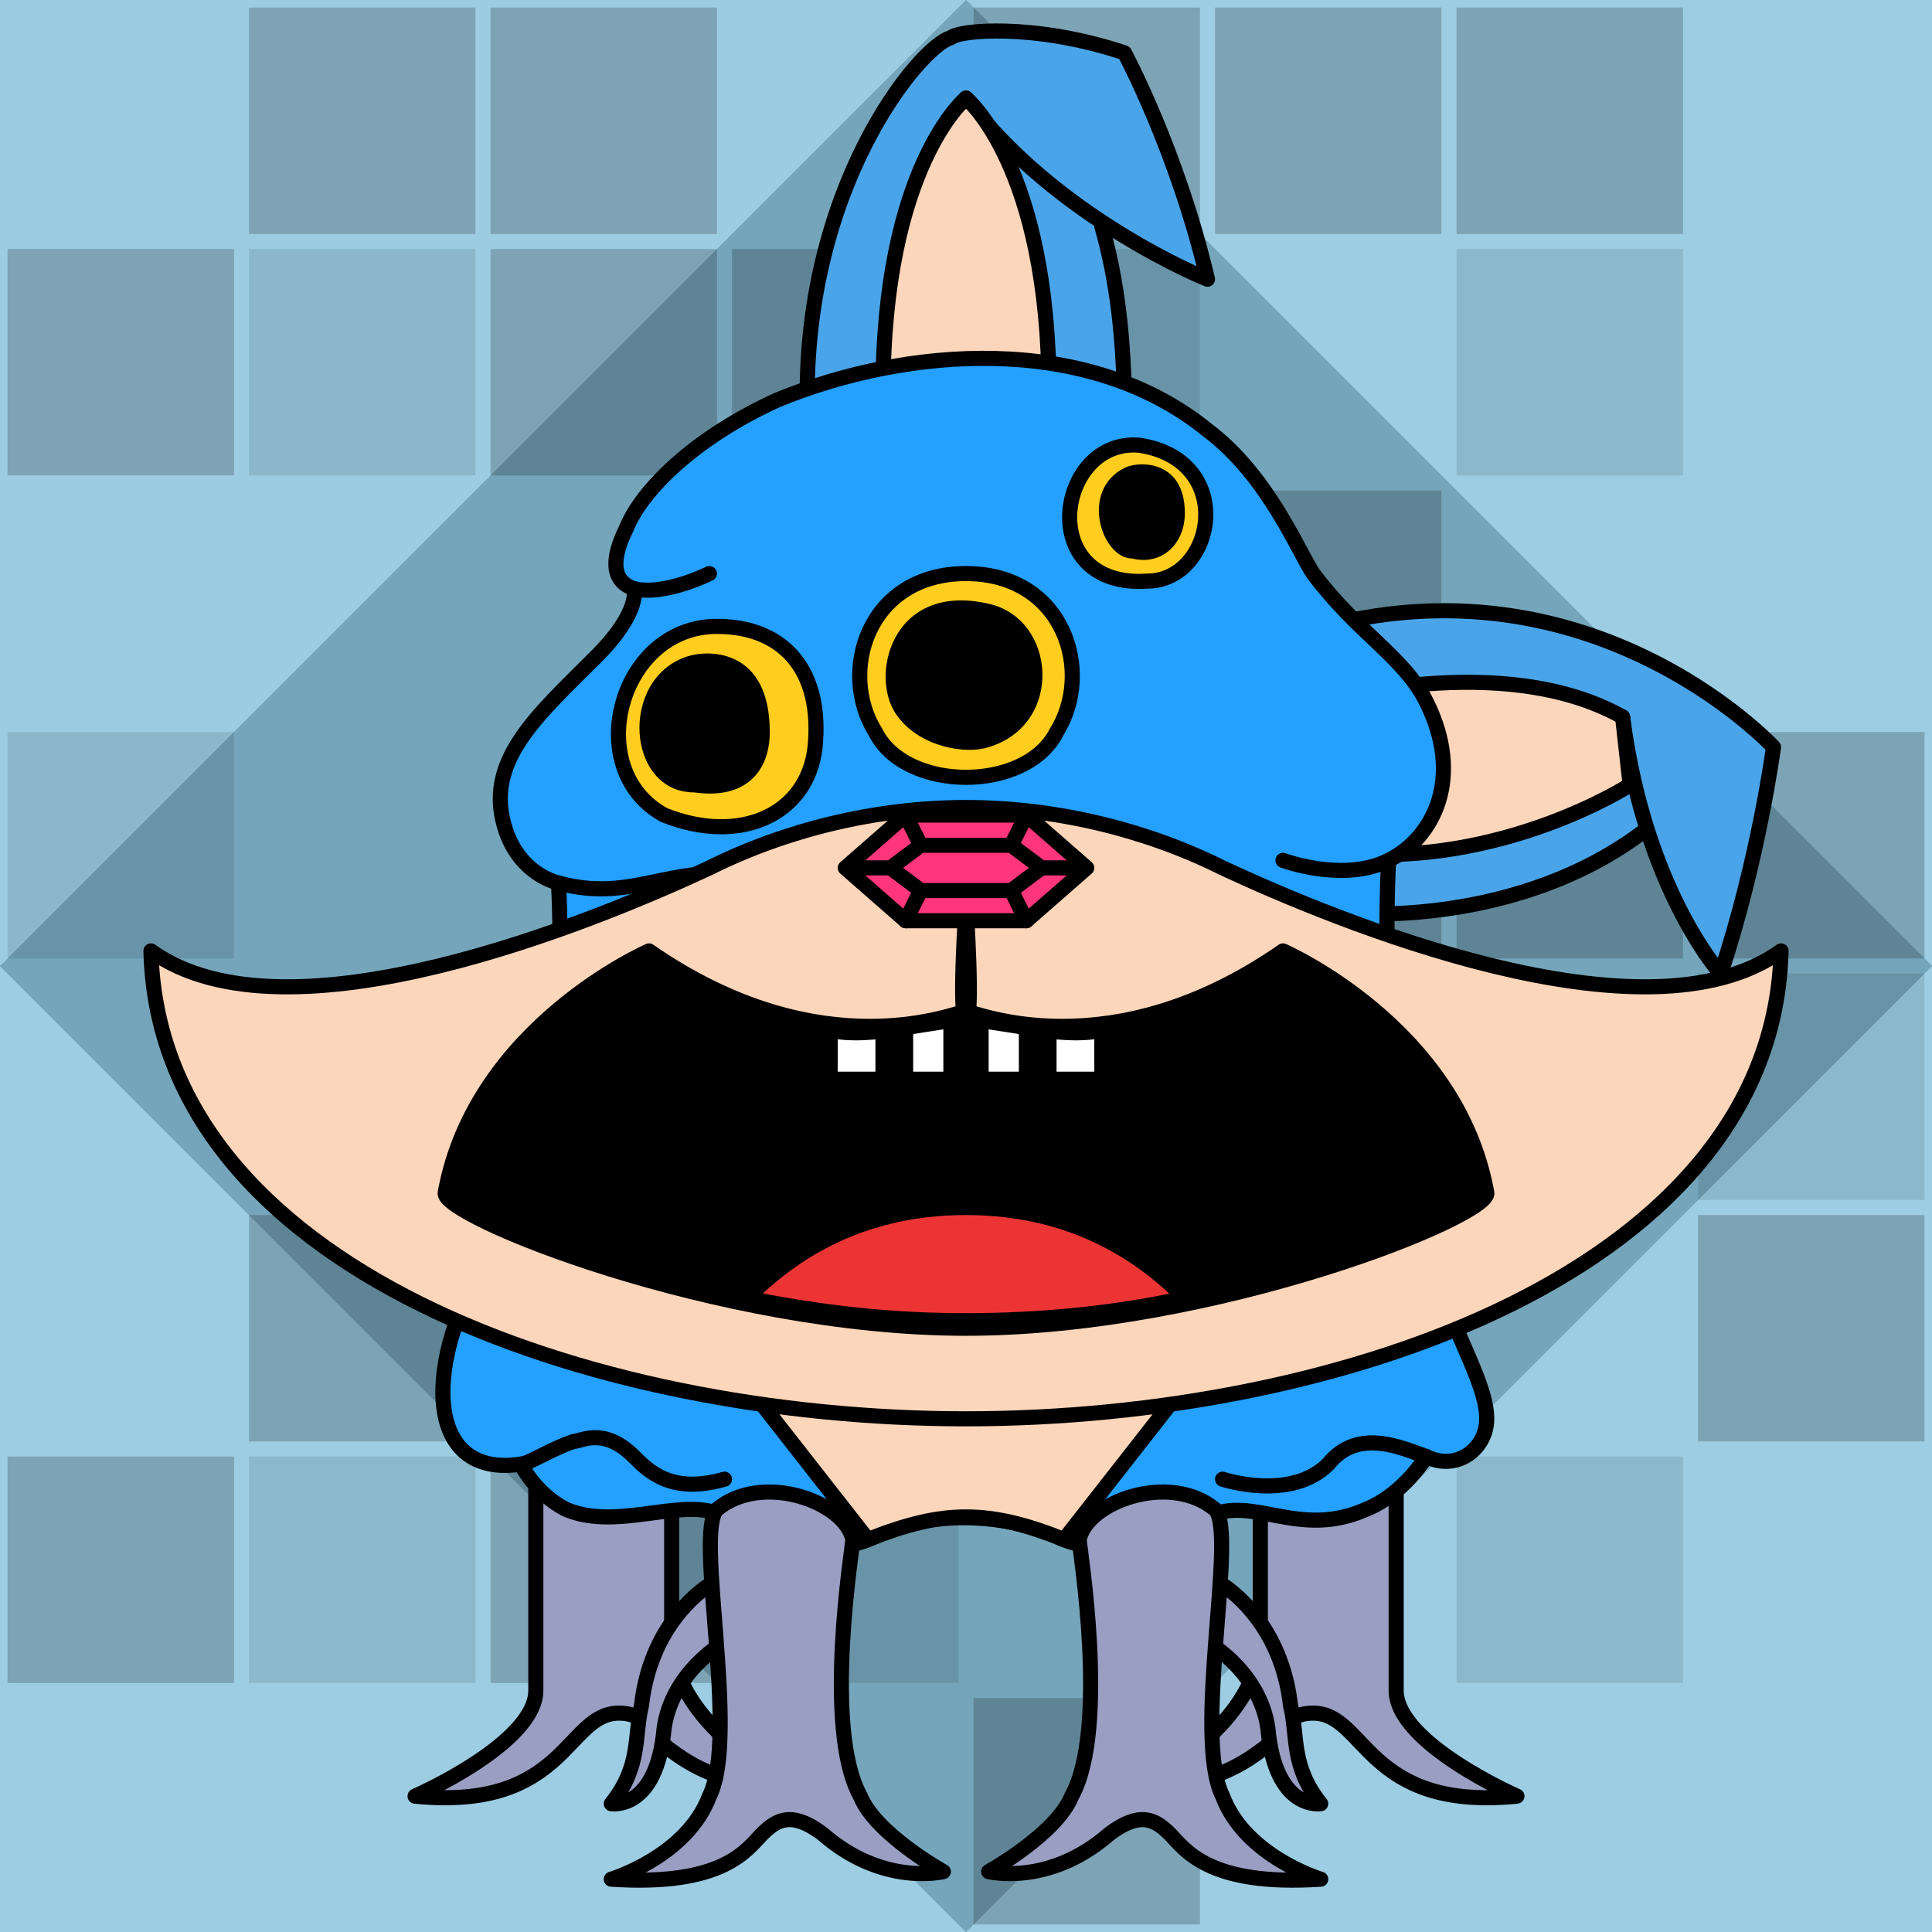 <svg version="1.1" xmlns="http://www.w3.org/2000/svg" viewBox="0 0 256 256"><style>rect:not([fill]){transition:opacity .25s .25s}rect:not([fill]):hover{transition-delay:0s;opacity:.3}</style><rect width="256" height="256" fill="#9ccde2"/><path opacity=".5" fill="#003145" d="M0 128L128 0L256 128L128 256Z"/><path opacity=".5" fill="#9ccde2" d="M0 128V0H128L256 128L128 256Z"/><g fill="#000" opacity=".2"><rect width="30" height="30" x="33" y="1"/><rect width="30" height="30" x="65" y="1"/><rect width="30" height="30" x="129" y="1"/><rect width="30" height="30" x="161" y="1"/><rect width="30" height="30" x="193" y="1"/><rect width="30" height="30" x="1" y="33"/><rect width="30" height="30" x="33" y="33" opacity=".5"/><rect width="30" height="30" x="65" y="33"/><rect width="30" height="30" x="97" y="33"/><rect width="30" height="30" x="129" y="33" opacity=".5"/><rect width="30" height="30" x="193" y="33" opacity=".5"/><rect width="30" height="30" x="161" y="65"/><rect width="30" height="30" x="1" y="97" opacity=".5"/><rect width="30" height="30" x="161" y="97"/><rect width="30" height="30" x="193" y="97"/><rect width="30" height="30" x="225" y="97"/><rect width="30" height="30" x="225" y="129" opacity=".5"/><rect width="30" height="30" x="33" y="161"/><rect width="30" height="30" x="161" y="161"/><rect width="30" height="30" x="225" y="161"/><rect width="30" height="30" x="1" y="193"/><rect width="30" height="30" x="33" y="193" opacity=".5"/><rect width="30" height="30" x="65" y="193"/><rect width="30" height="30" x="97" y="193" opacity=".5"/><rect width="30" height="30" x="193" y="193" opacity=".5"/><rect width="30" height="30" x="129" y="225"/></g><g stroke-linecap="round" stroke-linejoin="round" stroke="#000" stroke-width="2"><g transform="translate(55,185)"><path d="M16 0C16 0 16 32 16 39C16 46 0 53 0 53C20 55 20 42 27 42C31 42 31 45 34 47C42 53 49 51 49 51C35 43 34 35 34 32C34 29 34 7 34 7" fill="#999ec2"/></g><g transform="translate(201,185) scale(-1,1)"><path d="M16 0C16 0 16 32 16 39C16 46 0 53 0 53C20 55 20 42 27 42C31 42 31 45 34 47C42 53 49 51 49 51C35 43 34 35 34 32C34 29 34 7 34 7" fill="#999ec2"/></g><g transform="translate(235,72) scale(-1,1)"><path d="M20 23C17 46 7 57 7 57C2 42 0 27 0 27S25 0 63 12L56 49C56 49 34 51 17 38" fill="#49a4e9"/><path d="M60 21C60 21 36 14 20 23L19 32C19 32 36 43 57 41" fill="#fcd6bb"/></g><g transform="translate(106,3)"><path d="M22 10C34 26 54 34 54 34C50 17 43 4 43 4C31 0 21 1 20 2C16 3 0 22 1 52H43C43 42 42 34 40 27" fill="#49a4e9"/><path d="M33 49C33 19 22 10 22 10S11 19 11 49" fill="#fcd6bb"/></g><g transform="translate(56,44)"><path d="M133 149C133 149 130 154 125 156C116 160 110 154 104 157C93 163 86 161 83 159L83 159C74 156 66 157 61 159C58 161 51 163 40 157C35 154 26 159 19 156C15 154 13 150 13 150C0 152 0 136 9 122C16 110 19 91 18 73C18 73 13 72 11 66C8 57 15 51 23 43C29 37 28 34 28 34C25 33 25 30 27 26C29 21 36 14 47 9C64 2 88 0 104 13C112 19 116 29 118 32C124 40 130 43 133 49C138 59 134 67 128 70C128 70 126 102 134 125C138 135 141 140 141 144C141 148 137 151 133 149Z" fill="#24a0ff"/><path d="M47 73C34 69 29 76 18 73" fill="none"/><path d="M38 32C38 32 32 35 28 34" fill="none"/><path d="M114 70C114 70 122 73 128 70" fill="none"/><path d="M13 150C14 150 17 148 20 147C21 147 24 145 28 149C30 151 33 154 40 152" fill="none"/><path d="M106 152C106 152 115 155 120 150C124 145 130 148 133 149" fill="none"/></g><g transform="translate(97,181)"><path d="M0 0L18 23C23 21 27 20 31 20C35 20 39 21 44 23L62 0" fill="#fcd6bb"/></g><g transform="translate(20,107)"><path d="M108 81C58 81 1 61 0 19C18 32 59 15 74 8C84 3 96 0 108 0C120 0 132 3 142 8C157 15 198 32 216 19C215 61 158 81 108 81Z" fill="#fcd6bb"/></g><g transform="translate(58,126)"><path d="M70 50C37 50 0 35 1 32C5 10 28 0 28 0C51 16 69 8 70 8C71 8 89 16 112 0C112 0 135 10 139 32C140 35 103 50 70 50Z" fill="#000000"/><path d="M70 34C55 34 46 41 41 46C51 48 60 49 70 49S90 48 99 46C94 41 85 34 70 34Z" fill="#ed3434"/></g><g transform="translate(110,136)"><path d="M10 1L10 7L16 7L16 0" fill="#ffffff"/><path d="M0 1L0 7L7 7L7 1" fill="#ffffff"/></g><g transform="translate(146,136) scale(-1,1)"><path d="M10 1L10 7L16 7L16 0" fill="#ffffff"/><path d="M0 1L0 7L7 7L7 1" fill="#ffffff"/></g><g transform="translate(127,120)"><path d="M1 0C1 0 0 15 1 15C10 16 15 18 21 16" fill="none"/></g><g transform="translate(129,120) scale(-1,1)"><path d="M1 0C1 0 0 15 1 15C10 16 15 18 21 16" fill="none"/></g><g transform="translate(112,108)"><path d="M0 7L8 14L24 14L32 7L24 0L8 0Z" fill="#ff367c"/><path d="M8 0L10 4" fill="none"/><path d="M24 0L22 4" fill="none"/><path d="M26 7L31 7" fill="none"/><path d="M1 7L6 7" fill="none"/><path d="M8 14L10 10" fill="none"/><path d="M24 14L22 10" fill="none"/><path d="M6 7L10 4L22 4L26 7L22 10L10 10Z" fill="#ff367c"/></g><g transform="translate(77,83)"><path d="M18 0C5 0 0 19 11 25C21 29 30 25 31 16C32 6 27 0 18 0Z" fill="#ffcd1e"/></g><g transform="translate(82,86)"><path d="M20 11C20 16 17 20 10 19C1 19 0 4 9 1C12 0 20 0 20 11Z" stroke="none" fill="#000000"/></g><g transform="translate(111,76)"><path d="M17 27C12 27 7 25 5 21C0 13 4 0 17 0C30 0 34 13 29 21C27 25 22 27 17 27Z" fill="#ffcd1e"/></g><g transform="translate(115,77)"><path d="M4 18C0 13 3 0 16 3C25 5 26 19 16 22C13 23 7 22 4 18Z" stroke="none" fill="#000000"/></g><g transform="translate(164,58) scale(-1,1)"><path d="M13 1C24 0 27 20 12 19C3 19 0 3 13 1Z" fill="#ffcd1e"/></g><g transform="translate(157,61) scale(-1,1)"><path d="M8 1C14 4 11 13 7 13C3 14 0 11 0 7C0 0 6 0 8 1Z" stroke="none" fill="#000000"/></g><g transform="translate(81,195)"><path d="M13 15C10 17 5 22 4 31C3 35 4 39 0 44C0 44 6 45 7 34C8 27 14 23 16 22" fill="#999ec2"/><path d="M20 48C18 50 15 55 0 54C0 54 10 51 13 43C17 35 11 8 14 5C20 0 31 4 32 9C32 10 28 34 33 43C35 48 44 53 44 53S36 55 28 48C24 45 22 46 20 48Z" fill="#999ec2"/></g><g transform="translate(175,195) scale(-1,1)"><path d="M13 15C10 17 5 22 4 31C3 35 4 39 0 44C0 44 6 45 7 34C8 27 14 23 16 22" fill="#999ec2"/><path d="M20 48C18 50 15 55 0 54C0 54 10 51 13 43C17 35 11 8 14 5C20 0 31 4 32 9C32 10 28 34 33 43C35 48 44 53 44 53S36 55 28 48C24 45 22 46 20 48Z" fill="#999ec2"/></g></g></svg>